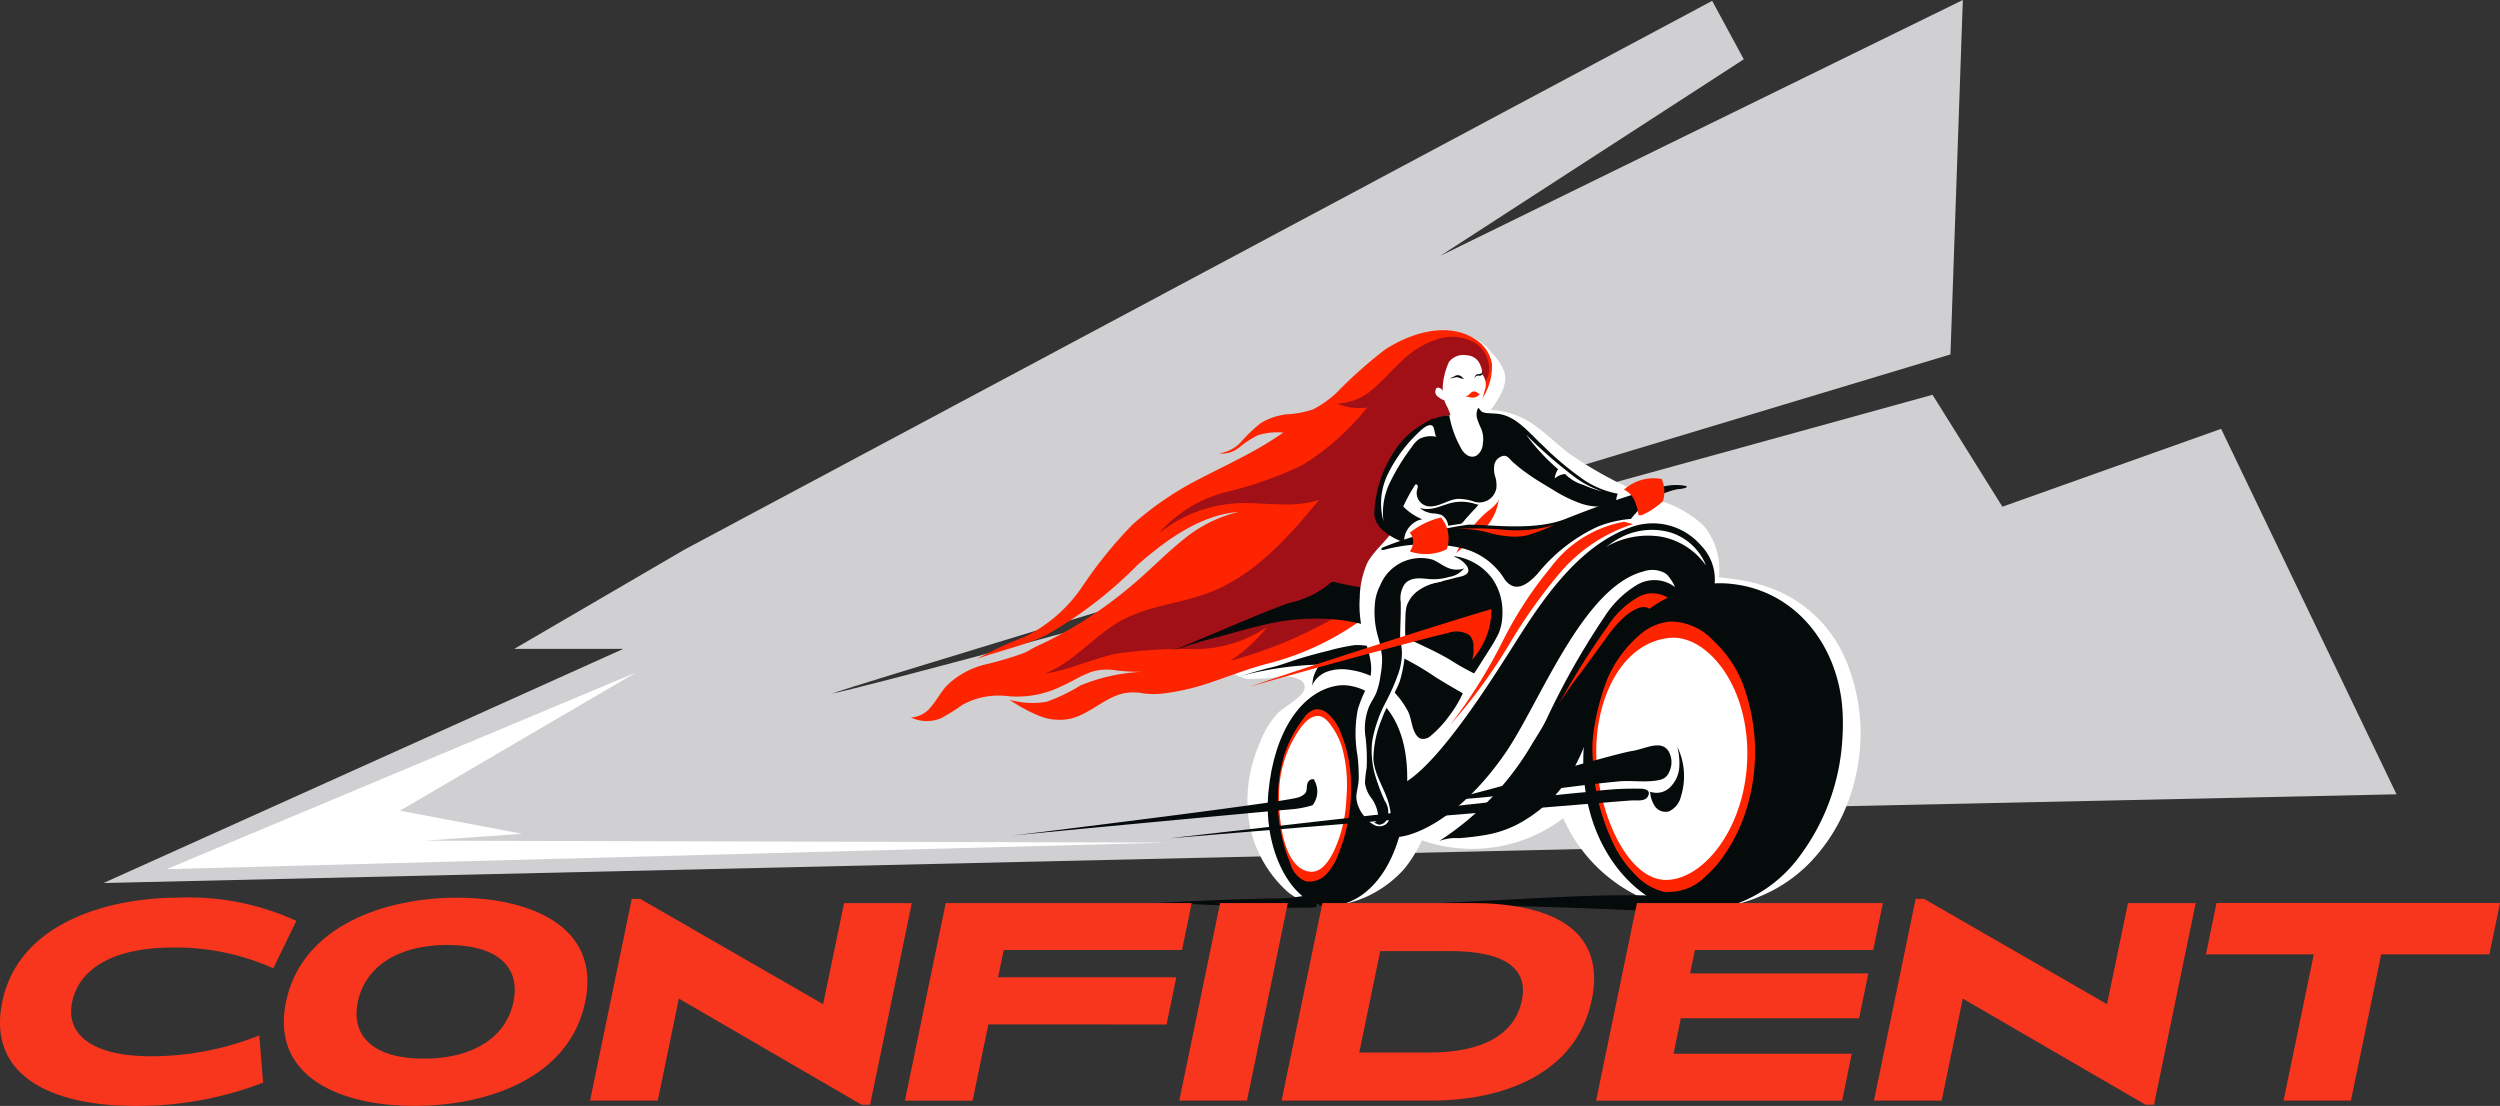 <svg xmlns="http://www.w3.org/2000/svg" width="131.114" height="58" viewBox="0 0 131.114 58">
  <rect x="0" y="0" width="131.114" height="58" fill="#333333" stroke="none"/>
  <g id="Confident_logo_RGB-07-01" data-name="Confident logo RGB-07-01" transform="translate(-76.201 -113.89)">
    <g id="Group_300" data-name="Group 300" transform="translate(81.63 113.89)">
      <path id="Path_160" data-name="Path 160" d="M180.136,113.934,181.795,117l-15.918,10.309,27.406-13.419-.649,18.587s-55.467,16.692-58.68,17.788c2.777-.461,57.739-15.671,57.739-15.671l3.665,5.87,11.471-4.084,9.2,19.167-42.354.913,1.823,1.906L95.77,160.2l27.259-12.279h-5.718l8.952-5.221Z" transform="translate(-95.77 -113.89)" fill="#d0d0d2"/>
      <path id="Path_161" data-name="Path 161" d="M307.315,201.958a7.51,7.51,0,0,1,.658-3.437,4.568,4.568,0,0,1,.977-1.579c.316-.275,1.171-.763,1.32-1.137.233-.583-.619-.755-1.076-.746a12.636,12.636,0,0,1-1.895.141,2.23,2.23,0,0,1-1.759-1.956,5.9,5.9,0,0,1,.472-2.9,21.783,21.783,0,0,1,4.472-7.052,38.509,38.509,0,0,1,6.442-5.468,2.89,2.89,0,0,1,1.64-.685,2.352,2.352,0,0,1,1.548.96,2.585,2.585,0,0,1,.677,1.032c.183.674-.327,1.4-.719,1.961a4.254,4.254,0,0,1,2.214.746c.646.444,1.2,1,1.817,1.484a20.942,20.942,0,0,0,5.03,2.591,5.771,5.771,0,0,1,2.117,1.262,3.654,3.654,0,0,1,.788,2.688c0,.011.743.089.813.1a9.029,9.029,0,0,1,1.986.5,6.837,6.837,0,0,1,3.8,3.62,9.917,9.917,0,0,1,.6,6.084,9.662,9.662,0,0,1-.788,2.319,9.162,9.162,0,0,1-1.185,1.834,7.762,7.762,0,0,1-3.046,2.269,8.093,8.093,0,0,1-6.311.05,8.249,8.249,0,0,1-4.034-4.136,7.91,7.91,0,0,1-7.41,1.157,7.255,7.255,0,0,1-.929,1.5,5.946,5.946,0,0,1-1.506,1.215c-1.5.874-3.484,1.018-4.683-.078a6.338,6.338,0,0,1-2-3.981Q307.324,202.137,307.315,201.958Z" transform="translate(-247.315 -159.591)" fill="#fff"/>
      <path id="Path_162" data-name="Path 162" d="M249.512,196.018c.277-.33.48-.716.768-1.04a4.328,4.328,0,0,1,2.1-1.149,17.4,17.4,0,0,0,1.947-.58c.25-.1.463-.258.713-.369.269-.122.538-.252.8-.388.533-.272,1.051-.569,1.559-.885a22.829,22.829,0,0,0,2.9-2.161c.827-.721,1.6-1.509,2.458-2.192a7.064,7.064,0,0,1,2.852-1.412c-1.953.147-3.745,1.42-5.288,2.769a21.908,21.908,0,0,1-4.849,3.717c-1.16.541-2.419.8-3.609,1.229a22.091,22.091,0,0,1,2.536-1.171,7.76,7.76,0,0,0,2.993-2.6,22.836,22.836,0,0,1,2.641-3.268,16.449,16.449,0,0,1,3.038-2.15c1.271-.691,2.594-1.276,3.839-2.017.355-.211.7-.436,1.043-.669a3.453,3.453,0,0,0-1.348.144,5.523,5.523,0,0,0-.965.635,1.38,1.38,0,0,1-1.054.308,1.914,1.914,0,0,0,1.19-.641,7.186,7.186,0,0,1,1.015-.957,3.383,3.383,0,0,1,1.337-.449,5.085,5.085,0,0,0,1.393-.261,5.526,5.526,0,0,0,1.21-.854,23.61,23.61,0,0,1,2.555-2.278c1.443-.935,3.357-1.459,4.749-.533a1.872,1.872,0,0,1,.863,1.3,3.047,3.047,0,0,1-.43,1.67,1.215,1.215,0,0,1-.194.327c-.072.072-.15.128-.216.208a2,2,0,0,0-.327.61,2.38,2.38,0,0,0,.105,1.978c.444.768,1.384,1.268,1.429,2.186A2.74,2.74,0,0,1,278.2,187a24.5,24.5,0,0,1-2.874,2.222l-3.518,2.455a14.615,14.615,0,0,1-4.686,2.125c-.963.247-1.931.633-2.907.957a11.934,11.934,0,0,1-2.386.583,4.535,4.535,0,0,1-1.21.019,2.543,2.543,0,0,0-1.11.014c-.957.244-1.739,1.074-2.7,1.307a2.817,2.817,0,0,1-1.706-.164,7.933,7.933,0,0,1-1.506-.827,4.318,4.318,0,0,0,1.939.108,9.345,9.345,0,0,0,1.787-.86,9.644,9.644,0,0,1,3.251-.713,9.924,9.924,0,0,1-1.573-.1,2.907,2.907,0,0,0-1.1.1,6.969,6.969,0,0,0-.954.452c-.344.175-.691.347-1.046.491a5.222,5.222,0,0,1-2.386.336,3.929,3.929,0,0,0-2.394.458,9.634,9.634,0,0,1-1.121.7,1.943,1.943,0,0,1-1.576-.039A1.45,1.45,0,0,0,249.512,196.018Z" transform="translate(-206.079 -158.994)" fill="#ff2400"/>
      <path id="Path_163" data-name="Path 163" d="M296.924,179.6a1.609,1.609,0,0,0-.685-1.706,2.4,2.4,0,0,0-1.931-.216,4.658,4.658,0,0,0-1.814,1.054c-.544.485-1.01,1.054-1.567,1.523a2.984,2.984,0,0,1-1.931.818,2.913,2.913,0,0,0,1.576.2,13.35,13.35,0,0,1-3.415,3.032,19.875,19.875,0,0,1-3.964,1.4,6.884,6.884,0,0,0-3.57,2.194,7.135,7.135,0,0,1,3.964-1.59c1.5-.108,3,.291,4.455-.186-1.576,1.936-3.323,3.873-5.607,4.8-1.576.638-3.315.713-4.81,1.554-1.407.793-2.483,2.208-3.984,2.755,1.279-.166,2.525-.788,3.8-1.051a25.308,25.308,0,0,1,4.017-.233,6.769,6.769,0,0,0,3.878-1.171,8.331,8.331,0,0,1-1.947,1.784,23.291,23.291,0,0,0,6.414-2.824,12.125,12.125,0,0,0,5.149-7.773,6.362,6.362,0,0,1,1.118-3.16A3.131,3.131,0,0,0,296.924,179.6Z" transform="translate(-224.296 -159.905)" fill="#a11016"/>
      <path id="Path_164" data-name="Path 164" d="M297.7,223.967q1.735-.732,3.473-1.462c.885-.372,1.77-.746,2.672-1.065a4.982,4.982,0,0,0,2.092-.979.507.507,0,0,1,.166-.122.4.4,0,0,1,.247.022,10.414,10.414,0,0,0,5.177.006c.347-.072.694-.153,1.035-.247.208-.058.7-.1.7-.4a.448.448,0,0,0-.108-.261,1.311,1.311,0,0,0-.89-.5,2.962,2.962,0,0,1,2.225,1.162c.036.05.072.1.105.155a3.058,3.058,0,0,1,.452,1.77,2.722,2.722,0,0,1-.183.954,7.743,7.743,0,0,1-.524.918c-.067.105-.763,1.215-.78,1.21a12.518,12.518,0,0,1-1.284-.73c-.447-.255-.907-.491-1.376-.707a15.107,15.107,0,0,0-4.009-1.315,11.381,11.381,0,0,0-4.331.2c-.8.191-1.592.408-2.386.635A22.065,22.065,0,0,0,297.7,223.967Z" transform="translate(-241.681 -189.812)" fill="#050a0a"/>
      <path id="Path_165" data-name="Path 165" d="M310.36,237.459c.563-.158,1.129-.347,1.7-.477.533-.125,1.065-.344,1.6-.5q.695-.208,1.4-.377a10.515,10.515,0,0,1,1.406-.3,3.543,3.543,0,0,1,1.185.172,8.576,8.576,0,0,1,1.2.436,14.96,14.96,0,0,1,1.848,1.082q.7.433,1.42.838a6.3,6.3,0,0,1-.724,1.2,5.831,5.831,0,0,1-.968,1.04.591.591,0,0,1-.516.141.482.482,0,0,1-.227-.186c-.269-.377-.244-.9-.469-1.3a4.506,4.506,0,0,0-.818-1.076,4.054,4.054,0,0,0-2.192-1.043,2.416,2.416,0,0,0-1.149.072,1.429,1.429,0,0,0-.868.788c.061-.161.053-.361.111-.53a2.477,2.477,0,0,1,.288-.574c.011-.017.022-.031.033-.044-.117.011-.233.014-.347.019A17.833,17.833,0,0,0,310.36,237.459Z" transform="translate(-250.829 -201.974)" fill="#050a0a"/>
      <path id="Path_166" data-name="Path 166" d="M389.111,232.267a11.345,11.345,0,0,1-2.458,6.478,7.145,7.145,0,0,1-5.021,2.635c-.039,0-.08.006-.119.006-2.849.128-6.544-3.4-5.923-9.174.707-6.558,5.221-8.137,7.255-8.059,3.762.147,6.156,3.323,6.281,6.9A11.743,11.743,0,0,1,389.111,232.267Z" transform="translate(-297.913 -193.562)" fill="#050a0a"/>
      <path id="Path_167" data-name="Path 167" d="M333.914,218.91a2.961,2.961,0,0,1,.524-1.534c.175-.255.386-.483.569-.732a1.757,1.757,0,0,0,.363-.824,6.412,6.412,0,0,0-.513.474,3.2,3.2,0,0,0-.8,1.182A2.719,2.719,0,0,0,333.914,218.91Z" transform="translate(-267.819 -187.543)" fill="#ff2400"/>
      <path id="Path_168" data-name="Path 168" d="M336.744,226.61c1.87,1.179,6.317-6.381,7.632-8.384,1.332-2.028,3.052-4.261,5.4-5.129a3.336,3.336,0,0,1,3.765.913,2.56,2.56,0,0,1,.719,2.053,1.909,1.909,0,0,1-1.007,1.182.877.877,0,0,1-.771.05.674.674,0,0,1-.308-.491c-.033-.194.042-.413.006-.6a1.662,1.662,0,0,0-.258-.458.913.913,0,0,0-.272-.283,1.4,1.4,0,0,0-1.121-.083c-3.218.824-5.473,6.994-7.282,9.582-2.6,3.729-5.235,4.491-5.915,4.331S336.35,228.044,336.744,226.61Z" transform="translate(-269.766 -185.41)" fill="#050a0a"/>
      <path id="Path_169" data-name="Path 169" d="M319.528,243.446c-1.845.286-3.323,2.336-3.631,5.587s1.42,6.173,3.323,5.989c2.228-.216,3.806-2.66,3.951-6.325C323.343,244.351,320.754,243.255,319.528,243.446Z" transform="translate(-254.804 -207.49)" fill="#050a0a"/>
      <path id="Path_170" data-name="Path 170" d="M335.79,201.247a1.619,1.619,0,0,0-.66.866,2.931,2.931,0,0,0-.058.641c-.011.241-.014.483-.014.721a7.237,7.237,0,0,1-.28,2.549c-.25.68-.7,1.282-.935,1.967a5.551,5.551,0,0,0-.449,2.139c.075.943.727,1.7.874,2.63a.8.8,0,0,1-.191.749.589.589,0,0,1-.569.092,1.115,1.115,0,0,1-.447-.338,1.759,1.759,0,0,1-.566-1.135c.011-.327.119-.638.128-.971a9.215,9.215,0,0,0-.067-1.24,6.723,6.723,0,0,1,.022-2.425,7.429,7.429,0,0,1,.519-1.237,2.265,2.265,0,0,0,.144-1.293c-.08-.513-.272-.99-.4-1.49a5.866,5.866,0,0,1-.164-1.834,4.645,4.645,0,0,1,.4-1.823c.4-.749,1.212-1.262,1.518-2.045a4.865,4.865,0,0,0-.042-2.33,2.876,2.876,0,0,1,.111-1.154,2.656,2.656,0,0,1,.716-1.054,5.224,5.224,0,0,1,.879-.782,3.933,3.933,0,0,1,1.434-.408,9.872,9.872,0,0,1,2.158-.047c1.007.069,1.717,1.018,2.43,1.667a15.962,15.962,0,0,0,2.225,1.853,4.3,4.3,0,0,0,2.838.7,3.676,3.676,0,0,1-2.716.946,5.237,5.237,0,0,1-2.6-.943,7.62,7.62,0,0,1-1.717-1.579c-.25.241-.214.649-.214.977a1.8,1.8,0,0,1-.164.971,2.2,2.2,0,0,1-.533.519,6.164,6.164,0,0,0-1.34,1.606,13.747,13.747,0,0,0-.9,1.867c.053.227-.43.266-.549.3a2.737,2.737,0,0,0-.78.338A.166.166,0,0,1,335.79,201.247Z" transform="translate(-266.793 -170.301)" fill="#fff"/>
      <path id="Path_171" data-name="Path 171" d="M348.682,207.758a8.8,8.8,0,0,0-3.168,2.477c-.566.61-1.179,1-1.714.308a3.623,3.623,0,0,0-2.433-1.692,8.446,8.446,0,0,0-3.892.125c-.208.044-.222-.08.014-.161a18.952,18.952,0,0,1,4.43-1.16c1.3.017,3.487.33,5.082-.308s4.791-1.812,5.806-1.77.336.219.047.219a4.175,4.175,0,0,0-2.439,1.559A5.982,5.982,0,0,0,348.682,207.758Z" transform="translate(-270.306 -180.141)" fill="#050a0a"/>
      <path id="Path_172" data-name="Path 172" d="M383.21,204.889a2.321,2.321,0,0,1,1.978-.563,1.649,1.649,0,0,1,.064,1.165,4.033,4.033,0,0,1-1.049.707.35.35,0,0,1-.23.022,2.931,2.931,0,0,0-.211-.763A1.074,1.074,0,0,0,383.21,204.889Z" transform="translate(-303.469 -179.206)" fill="#ff2400"/>
      <path id="Path_173" data-name="Path 173" d="M342.71,212.529a.692.692,0,0,1,.178.466.886.886,0,0,1-.175.51,2.515,2.515,0,0,0,1.936-.111,1.694,1.694,0,0,0-.3-1.665A4.056,4.056,0,0,0,342.71,212.529Z" transform="translate(-274.204 -184.587)" fill="#ff2400"/>
      <path id="Path_174" data-name="Path 174" d="M358.548,192.747a1.729,1.729,0,0,0-.488-.707c.1.006.194.008.291.017,1.007.069,1.717,1.018,2.43,1.667a15.958,15.958,0,0,0,2.225,1.853,4.881,4.881,0,0,0,1.728.682c-.078-.014-.122.491-.147.524-.089.105-.441.122-.563.133a3.035,3.035,0,0,1-1.207-.136,7.338,7.338,0,0,1-1.559-.768c-.43-.255-.86-.51-1.268-.8a7.338,7.338,0,0,1-.594-.458c-.083-.072-.178-.144-.255-.222a1.434,1.434,0,0,0-.247-.239.369.369,0,0,1-.092-.067.521.521,0,0,1-.072-.313c-.006-.133-.008-.269-.019-.4A2.854,2.854,0,0,0,358.548,192.747Z" transform="translate(-285.296 -170.36)" fill="#050a0a"/>
      <path id="Path_175" data-name="Path 175" d="M336,197.9a6.365,6.365,0,0,1,1.171-3.36,4.371,4.371,0,0,1,.874-.921c.086-.067,1.051-.7,1.093-.621a2.208,2.208,0,0,1,.017,1.6,6.875,6.875,0,0,1-.785,1.52,10.255,10.255,0,0,0-.854,1.493,2.947,2.947,0,0,0,1,.671,1.281,1.281,0,0,0-.219.058,1.294,1.294,0,0,0-.519.419,1.168,1.168,0,0,0-.214.741C336.829,199.226,335.955,198.7,336,197.9Z" transform="translate(-269.352 -171.048)" fill="#050a0a"/>
      <path id="Path_176" data-name="Path 176" d="M356.8,227.316c.033-.05.069-.1.1-.15a5.211,5.211,0,0,1,1.448-1.545c1.06-.663,2-.133,2.974.183a9.692,9.692,0,0,0-3.745,3.7,36.942,36.942,0,0,0-1.681,4.042,10.287,10.287,0,0,1-1.151,2.122,7.1,7.1,0,0,1-1.789,1.631,5.745,5.745,0,0,1-2.364.907c-.422.072-.846.117-1.268.147a2.416,2.416,0,0,0-1.029.15,15.247,15.247,0,0,0,4.924-5.182C354.47,231.347,355.494,229.253,356.8,227.316Z" transform="translate(-278.243 -194.395)" fill="#050a0a"/>
      <path id="Path_177" data-name="Path 177" d="M367.542,232.048a.652.652,0,0,0,.524-.141,1.827,1.827,0,0,0,.383-.43c.791-1.14,1.259-2.463,2.095-3.576a9.818,9.818,0,0,1,3.407-2.713,1.23,1.23,0,0,0,.5-.369.721.721,0,0,0-.155-.888,1.787,1.787,0,0,0-2.05-.08,5.186,5.186,0,0,0-1.634,1.615,39.633,39.633,0,0,0-3.437,6.242C367.184,231.826,367.428,232.02,367.542,232.048Z" transform="translate(-291.878 -193.142)" fill="#050a0a"/>
      <path id="Path_178" data-name="Path 178" d="M350.831,284.008c-5.166-.227-10.339-.452-15.591-.269l7.829-.4c2.291-.117,4.583-.233,6.841-.183a2.685,2.685,0,0,1,1.662.405A1.744,1.744,0,0,1,350.831,284.008Z" transform="translate(-268.806 -236.192)" fill="#050a0a"/>
      <path id="Path_179" data-name="Path 179" d="M292.24,283.618c1.506-.078,3.016.069,4.5.1a43.261,43.261,0,0,0,4.575.094c.275-.547-.225-.682-.621-.6a9.651,9.651,0,0,1-1.823.133q-2.11.058-4.222.15C293.849,283.54,293.044,283.576,292.24,283.618Z" transform="translate(-237.735 -236.226)" fill="#050a0a"/>
      <path id="Path_180" data-name="Path 180" d="M335.035,220.708a2.3,2.3,0,0,1,2.741-1.354c.244.1.455.258.691.377a1.259,1.259,0,0,0,.524.15c.105,0,.424.006.488-.128a1.222,1.222,0,0,1-.818.508,2.854,2.854,0,0,1-1.076.111c-.408-.036-.918-.119-1.251.247a1.312,1.312,0,0,0-.222.949c.017.585-.022,1.171-.028,1.759,0,.308.086.583.092.888a3.261,3.261,0,0,1-.161,1.035,10.729,10.729,0,0,1-.66,1.529,7.025,7.025,0,0,0-.735,2.078,4.534,4.534,0,0,0,.175,1.886,10.237,10.237,0,0,0,.486,1.276,1,1,0,0,1,.055,1.046.459.459,0,0,1-.35.191c-.086,0-.222-.108-.291-.094.155-.031.23-.222.233-.375a1.866,1.866,0,0,0-.4-.985,1.715,1.715,0,0,1-.289-.713,5.284,5.284,0,0,1,.086-.8,9.76,9.76,0,0,0-.053-1.59,3.071,3.071,0,0,1,.18-1.634c.108-.241.264-.463.369-.7a3.73,3.73,0,0,0,.227-.913,4.837,4.837,0,0,0,.089-.929,5.532,5.532,0,0,0-.205-1.087,4.673,4.673,0,0,1-.139-2.039A2.689,2.689,0,0,1,335.035,220.708Z" transform="translate(-268.08 -190.006)" fill="#050a0a"/>
      <path id="Path_181" data-name="Path 181" d="M347.247,191.341a1.024,1.024,0,0,1,.172.175,1.907,1.907,0,0,1,.158.341c.058.122.144.233.2.358a1.33,1.33,0,0,1,.1,1.007.238.238,0,0,1-.144.166c-.064.017-.125-.022-.189-.022a.6.6,0,0,0-.508.455,1.305,1.305,0,0,0,.036.621,1.6,1.6,0,0,1,.067.619.93.93,0,0,1-.327.558.913.913,0,0,1-.8.166,2.654,2.654,0,0,0-.9-.158c-.527.044-1.038.461-1.548.388a.7.7,0,0,1-.577-.891.452.452,0,0,0,.028-.158.1.1,0,0,0-.094-.1c-.133.006-.136.28-.269.286-.08.006-.105-.1-.105-.178.006-.258.1-.5.125-.755a1.345,1.345,0,0,1,.214-.621c.236-.377.608-.7.685-1.129.053-.283-.036-.591.125-.843a.615.615,0,0,1,.38-.272,2.888,2.888,0,0,1,.591-.108,5.472,5.472,0,0,0,.677,1.828.971.971,0,0,0,.3.283.487.487,0,0,0,.422.019.775.775,0,0,0,.361-.646,1.43,1.43,0,0,0-.08-.774,3.557,3.557,0,0,1-.222-.555.736.736,0,0,1,.092-.6c-.042.055.128.239.175.266a1,1,0,0,0,.4.069A1.045,1.045,0,0,1,347.247,191.341Z" transform="translate(-274.089 -169.464)" fill="#050a0a"/>
      <path id="Path_182" data-name="Path 182" d="M340.192,194.88a1.361,1.361,0,0,0-.918.105,1.5,1.5,0,0,0-.388.416,11.145,11.145,0,0,0-1.143,1.853,3.611,3.611,0,0,0-.35,2.047,3.518,3.518,0,0,1,.258-2.527,7.575,7.575,0,0,1,1.623-2.161c.147-.144.474-.447.688-.316C340.084,194.375,340.079,194.866,340.192,194.88Z" transform="translate(-270.266 -171.967)" fill="#fff"/>
      <path id="Path_183" data-name="Path 183" d="M366.75,198.117a.935.935,0,0,0-.547.236,1.024,1.024,0,0,1,.178-.485,10.661,10.661,0,0,1-1.681-1.817,24.151,24.151,0,0,0,2.405,2.114,5.26,5.26,0,0,0,1.6.868,5.682,5.682,0,0,1-.993-.344A2.183,2.183,0,0,1,366.75,198.117Z" transform="translate(-290.094 -173.257)" fill="#fff"/>
      <path id="Path_184" data-name="Path 184" d="M345.358,209.09a.47.47,0,0,1-.061.011,1.771,1.771,0,0,1-.341.028,1.054,1.054,0,0,1-.164-.019c-.028-.006-.053-.011-.08-.019a.22.22,0,0,1-.039-.014c-.006,0-.033-.008-.033-.014a.466.466,0,0,0,.1.092,1.122,1.122,0,0,0,.264.133,1.431,1.431,0,0,0,.286.069,1.709,1.709,0,0,1,.466.078.74.74,0,0,1,.366.571l.524-.083a.4.4,0,0,0,.2-.053,1.945,1.945,0,0,0,.172-.2c.117-.13.233-.261.352-.388.058-.064.119-.128.18-.191.019-.019.155-.186.172-.18-.08-.022-.191-.05-.272-.075a2.312,2.312,0,0,0-1.4.042C345.83,208.948,345.6,209.037,345.358,209.09Z" transform="translate(-275.599 -182.433)" fill="#050a0a"/>
      <path id="Path_185" data-name="Path 185" d="M356.216,213.11a7.077,7.077,0,0,1-2.666.258,15.206,15.206,0,0,0-2.66-.028,5.473,5.473,0,0,1,2.045.23,5.538,5.538,0,0,0,1.176.161,2.952,2.952,0,0,0,.6-.058c.191-.042.38-.117.569-.178C355.6,213.39,355.906,213.246,356.216,213.11Z" transform="translate(-280.115 -185.584)" fill="#ff2400"/>
      <path id="Path_186" data-name="Path 186" d="M383.209,244.724a2.718,2.718,0,0,1-2.233.827,3.081,3.081,0,0,1-1.42-.835,6.074,6.074,0,0,1-1.348-2,10.815,10.815,0,0,1-.8-2.7,11.33,11.33,0,0,1-.136-1.445,6.545,6.545,0,0,1,.044-1.434,12.548,12.548,0,0,1,.735-2.78,6.342,6.342,0,0,1,1.809-2.383,2.756,2.756,0,0,1,1.512-.594,3.111,3.111,0,0,1,2.247,1.026,6.069,6.069,0,0,1,1.526,2.258,10.22,10.22,0,0,1,.23,6.417,8.848,8.848,0,0,1-1.429,2.855A5.6,5.6,0,0,1,383.209,244.724Z" transform="translate(-299.167 -198.784)" fill="#ff2400"/>
      <path id="Path_187" data-name="Path 187" d="M381.8,234.453c-2.549.261-3.95,3.276-3.834,6.306s1.7,6.45,3.706,6.389,4.214-2.9,4.211-6.644S383.658,234.262,381.8,234.453Z" transform="translate(-299.672 -200.999)" fill="#fff"/>
      <path id="Path_188" data-name="Path 188" d="M349.38,257.68c3-.139,6.106-.7,9.122-.985.641-.058,1.262.053,1.906-.036.4-.055.61-.133.766-.544a1.143,1.143,0,0,0-.083-1.021c-.4-.6-1.246-.086-1.906.008C358.28,255.234,350.393,257.567,349.38,257.68Z" transform="translate(-279.024 -215.715)" fill="#050a0a"/>
      <path id="Path_189" data-name="Path 189" d="M388.15,257.425a1,1,0,0,0,1.049-.236,1.624,1.624,0,0,0,.48-1.026,3.437,3.437,0,0,0-.1-1.093,3.554,3.554,0,0,1,.189,2.6,1.14,1.14,0,0,1-.641.791.687.687,0,0,1-.749-.308A1.581,1.581,0,0,1,388.15,257.425Z" transform="translate(-307.038 -215.904)" fill="#050a0a"/>
      <path id="Path_190" data-name="Path 190" d="M370.86,231.882a40.745,40.745,0,0,1,2.569-4.092,4.628,4.628,0,0,1,1.665-1.57,1.512,1.512,0,0,1,1.493.069,5.693,5.693,0,0,0-.971.588c.022-.017-.089-.061-.094-.064-.419-.161-1.015.291-1.326.583a7.078,7.078,0,0,0-.877,1.051l-1.273,1.748A18.291,18.291,0,0,0,370.86,231.882Z" transform="translate(-294.545 -194.94)" fill="#ff2400"/>
      <path id="Path_191" data-name="Path 191" d="M324.189,231.587c-.011.039-.025.075-.036.114a3.914,3.914,0,0,0,1.018-2.66c-1.989.569-10.661,3.337-12.661,4.075,1.6-.5,9.2-2.563,10.359-2.816a1.3,1.3,0,0,1,1.137.094.8.8,0,0,1,.219.649A1.631,1.631,0,0,1,324.189,231.587Z" transform="translate(-252.382 -197.095)" fill="#ff2400"/>
      <path id="Path_192" data-name="Path 192" d="M319.088,248.467a6.393,6.393,0,0,0-1,1.909,8.643,8.643,0,0,0,.338,5.7,1.358,1.358,0,0,0,.8.907,1.216,1.216,0,0,0,1.087-.383,2.989,2.989,0,0,0,.624-1.043c.072-.178.136-.361.2-.541a9.107,9.107,0,0,0,.461-3.085,7.258,7.258,0,0,0-.594-2.874,2.338,2.338,0,0,0-.677-.913.783.783,0,0,0-.66-.164A1.168,1.168,0,0,0,319.088,248.467Z" transform="translate(-256.172 -210.763)" fill="#ff2400"/>
      <path id="Path_193" data-name="Path 193" d="M321.542,253.409c-.006.136-.017.272-.025.408a7.087,7.087,0,0,1-.608,2.436c-.222.477-.638,1.2-1.248,1.157-1.254-.092-1.7-2.2-1.659-4.161a6.048,6.048,0,0,1,.735-2.752c.247-.447.707-1.246,1.287-1.257.369-.006.646.405.824.671a3.6,3.6,0,0,1,.48,1.068A7.42,7.42,0,0,1,321.542,253.409Z" transform="translate(-256.349 -211.691)" fill="#fff"/>
      <path id="Path_194" data-name="Path 194" d="M267.25,264.167c.355-.039,14.359-1.751,15.092-2.014a.928.928,0,0,0,.3-.158c.141-.122.133-.239.147-.4a.564.564,0,0,1,.061-.241.275.275,0,0,1,.2-.15c.083-.011.139-.011.136.069a1.171,1.171,0,0,1-.1,1.293,5.6,5.6,0,0,1-.968.2C280.669,262.89,268.7,264.008,267.25,264.167Z" transform="translate(-219.678 -220.334)" fill="#050a0a"/>
      <path id="Path_195" data-name="Path 195" d="M297.21,265.5s22.357-1.85,24.26-1.989c.258-.019.7.08.857-.219s-.111-.366-.3-.394a16.272,16.272,0,0,0-2.8.169C318.147,263.1,297.21,265.5,297.21,265.5Z" transform="translate(-241.327 -221.532)" fill="#050a0a"/>
      <path id="Path_196" data-name="Path 196" d="M379.58,214.985a4.406,4.406,0,0,1,2.938-.577,3.693,3.693,0,0,1,2.375,1.523,2.953,2.953,0,0,0-1.9-1.751,3.557,3.557,0,0,0-2.741.363C379.966,214.708,379.852,214.811,379.58,214.985Z" transform="translate(-300.846 -186.264)" fill="#fff"/>
      <path id="Path_197" data-name="Path 197" d="M350.42,223.168a27.225,27.225,0,0,0,2.71-4.317,20.355,20.355,0,0,1,2.541-3.914,6.151,6.151,0,0,1,3.859-2.4c.155.042.311.083.466.122a8.43,8.43,0,0,0-3.8,2.513,27.618,27.618,0,0,0-2.721,3.831A28.027,28.027,0,0,1,350.42,223.168Z" transform="translate(-279.775 -185.173)" fill="#ff2400"/>
      <path id="Path_198" data-name="Path 198" d="M346.481,179.5c-.3.222-.383.638-.649.9a1.726,1.726,0,0,1-.716.366.919.919,0,0,1-.449.067.593.593,0,0,1-.3-.183.747.747,0,0,1-.239-.488.829.829,0,0,1,.227-.558,1.965,1.965,0,0,1,.5-.383,2.978,2.978,0,0,1,1.273-.441,1.526,1.526,0,0,1,.985.244c.069.047.322.227.266.341s-.264.033-.336.022A.677.677,0,0,0,346.481,179.5Z" transform="translate(-275.229 -160.773)" fill="#a11016"/>
      <g id="Group_299" data-name="Group 299" transform="translate(69.848 18.623)">
        <path id="Path_199" data-name="Path 199" d="M349.886,181.5a.777.777,0,0,0-.68-.469.962.962,0,0,0-.943.347,3.616,3.616,0,0,0-.333,1.517c-.136-.233-.283-.153-.316-.155a.318.318,0,0,0,.083.469c.252.2.314.166.314.166a2.051,2.051,0,0,0,.172.383,4.069,4.069,0,0,1,.183.485c.108.33.2.671.333.988.028.064.055.125.089.186a.342.342,0,0,0,.072.1.128.128,0,0,0,.133.025c.058-.014.114-.019.172-.028a1,1,0,0,0,.316-.1.371.371,0,0,0,.225-.436,4.583,4.583,0,0,1-.144-1.085c.128-.011.4-.128.419-.352.05-.252.1-.483.153-.663a.847.847,0,0,0-.078-.78C349.925,181.89,350.083,181.943,349.886,181.5Z" transform="translate(-347.547 -181.019)" fill="#fff"/>
        <path id="Path_200" data-name="Path 200" d="M353.734,187.913a.283.283,0,0,0-.069-.017.239.239,0,0,0-.15.033.5.5,0,0,0-.1.086.512.512,0,0,1-.1.086.289.289,0,0,1-.153.028.368.368,0,0,0,.125.042l.15.033a.605.605,0,0,0,.2.008.52.52,0,0,0,.122-.039.266.266,0,0,0,.1-.064.559.559,0,0,1,.039-.044l.036-.025a.086.086,0,0,0,.031-.053.045.045,0,0,1-.031.025.1.1,0,0,1-.069-.011.535.535,0,0,1-.061-.05A.247.247,0,0,0,353.734,187.913Z" transform="translate(-351.603 -185.987)" fill="#ff2400"/>
        <path id="Path_201" data-name="Path 201" d="M350.35,184.959a.231.231,0,0,0,.139-.031c.044-.025.083-.053.13-.075a.3.3,0,0,1,.3.022,1.075,1.075,0,0,1,.083.075.17.17,0,0,0,.1.042.294.294,0,0,1-.222-.017.515.515,0,0,0-.222-.047,1.061,1.061,0,0,0-.161.044C350.447,184.987,350.383,185,350.35,184.959Z" transform="translate(-349.572 -183.768)" fill="#050a0a"/>
        <path id="Path_202" data-name="Path 202" d="M354.979,184.252a.193.193,0,0,1,.1-.022.255.255,0,0,0,.153-.042.227.227,0,0,0,.089-.108.385.385,0,0,1-.025.125.17.17,0,0,1-.086.094.318.318,0,0,1-.144.008.175.175,0,0,0-.125.042c-.014.011-.028.028-.044.039a.064.064,0,0,1-.053.014c.044-.025.061-.078.094-.114A.134.134,0,0,1,354.979,184.252Z" transform="translate(-352.817 -183.231)" fill="#050a0a"/>
      </g>
      <path id="Path_203" data-name="Path 203" d="M160.209,249.963l-52.5,1.393,24.6-10.306-12.367,7.241,6.406,1.21-5.074.361Z" transform="translate(-104.398 -205.773)" fill="#fff"/>
    </g>
    <g id="Group_301" data-name="Group 301" transform="translate(76.201 160.971)">
      <path id="Path_204" data-name="Path 204" d="M83.247,294.519c-4.075,0-7.762-1.429-6.927-5.46.882-4.275,5.817-5.46,9.185-5.46a13.5,13.5,0,0,1,6.236,1.215l-1.207,2.491a12.457,12.457,0,0,0-5.249-1.093c-3.151,0-4.933,1.107-5.3,2.86-.355,1.723,1.076,2.83,4.1,2.844a15.357,15.357,0,0,0,5.715-1.093L90,293.3A18.4,18.4,0,0,1,83.247,294.519Z" transform="translate(-76.201 -283.6)" fill="#f8351d"/>
      <path id="Path_205" data-name="Path 205" d="M136.686,294.519c-3.781,0-7.535-1.476-6.714-5.46.821-3.967,5.157-5.46,8.969-5.46,3.828,0,7.549,1.493,6.727,5.46C144.848,293.043,140.559,294.519,136.686,294.519Zm1.745-8.442c-2.583,0-4.308,1.137-4.691,2.982s.874,2.982,3.457,2.982c2.6,0,4.322-1.124,4.705-2.982S141.028,286.077,138.431,286.077Z" transform="translate(-114.973 -283.6)" fill="#f8351d"/>
      <path id="Path_206" data-name="Path 206" d="M202.437,294.622h-.447l-9.582-5.565-1.107,5.351H187.75l2.186-10.578h.447l9.59,5.521,1.1-5.3h3.551Z" transform="translate(-156.804 -283.766)" fill="#f8351d"/>
      <path id="Path_207" data-name="Path 207" d="M251.648,290.974l-.827,4H247.27l2.142-10.362h12.9l-.508,2.461h-9.349l-.3,1.429h9.349l-.51,2.475Z" transform="translate(-199.812 -284.33)" fill="#f8351d"/>
      <path id="Path_208" data-name="Path 208" d="M299.14,294.972l2.142-10.362h3.551l-2.142,10.362Z" transform="translate(-237.292 -284.33)" fill="#f8351d"/>
      <path id="Path_209" data-name="Path 209" d="M326.306,294.972H318.48l2.142-10.362h7.826c3.8,0,7.11,1.154,6.3,5.074C333.952,293.54,330.151,294.972,326.306,294.972Zm1.007-7.843h-3.659l-1.1,5.321h3.659c2.844,0,4.5-.954,4.871-2.738C331.433,288.022,330.157,287.129,327.313,287.129Z" transform="translate(-251.267 -284.33)" fill="#f8351d"/>
      <path id="Path_210" data-name="Path 210" d="M377.94,294.972l2.142-10.362h12.9l-.508,2.461h-9.349l-.255,1.229h9.349l-.485,2.353h-9.349L382,292.514h9.349l-.508,2.461h-12.9Z" transform="translate(-294.232 -284.33)" fill="#f8351d"/>
      <path id="Path_211" data-name="Path 211" d="M445.157,294.622h-.447l-9.582-5.565-1.107,5.351H430.47l2.186-10.578h.447l9.59,5.521,1.1-5.3h3.551Z" transform="translate(-332.189 -283.766)" fill="#f8351d"/>
      <path id="Path_212" data-name="Path 212" d="M502.421,287.291l-1.587,7.673H497.3l1.587-7.673H493.23l.555-2.691h14.867l-.555,2.691Z" transform="translate(-377.538 -284.323)" fill="#f8351d"/>
    </g>
  </g>
</svg>
